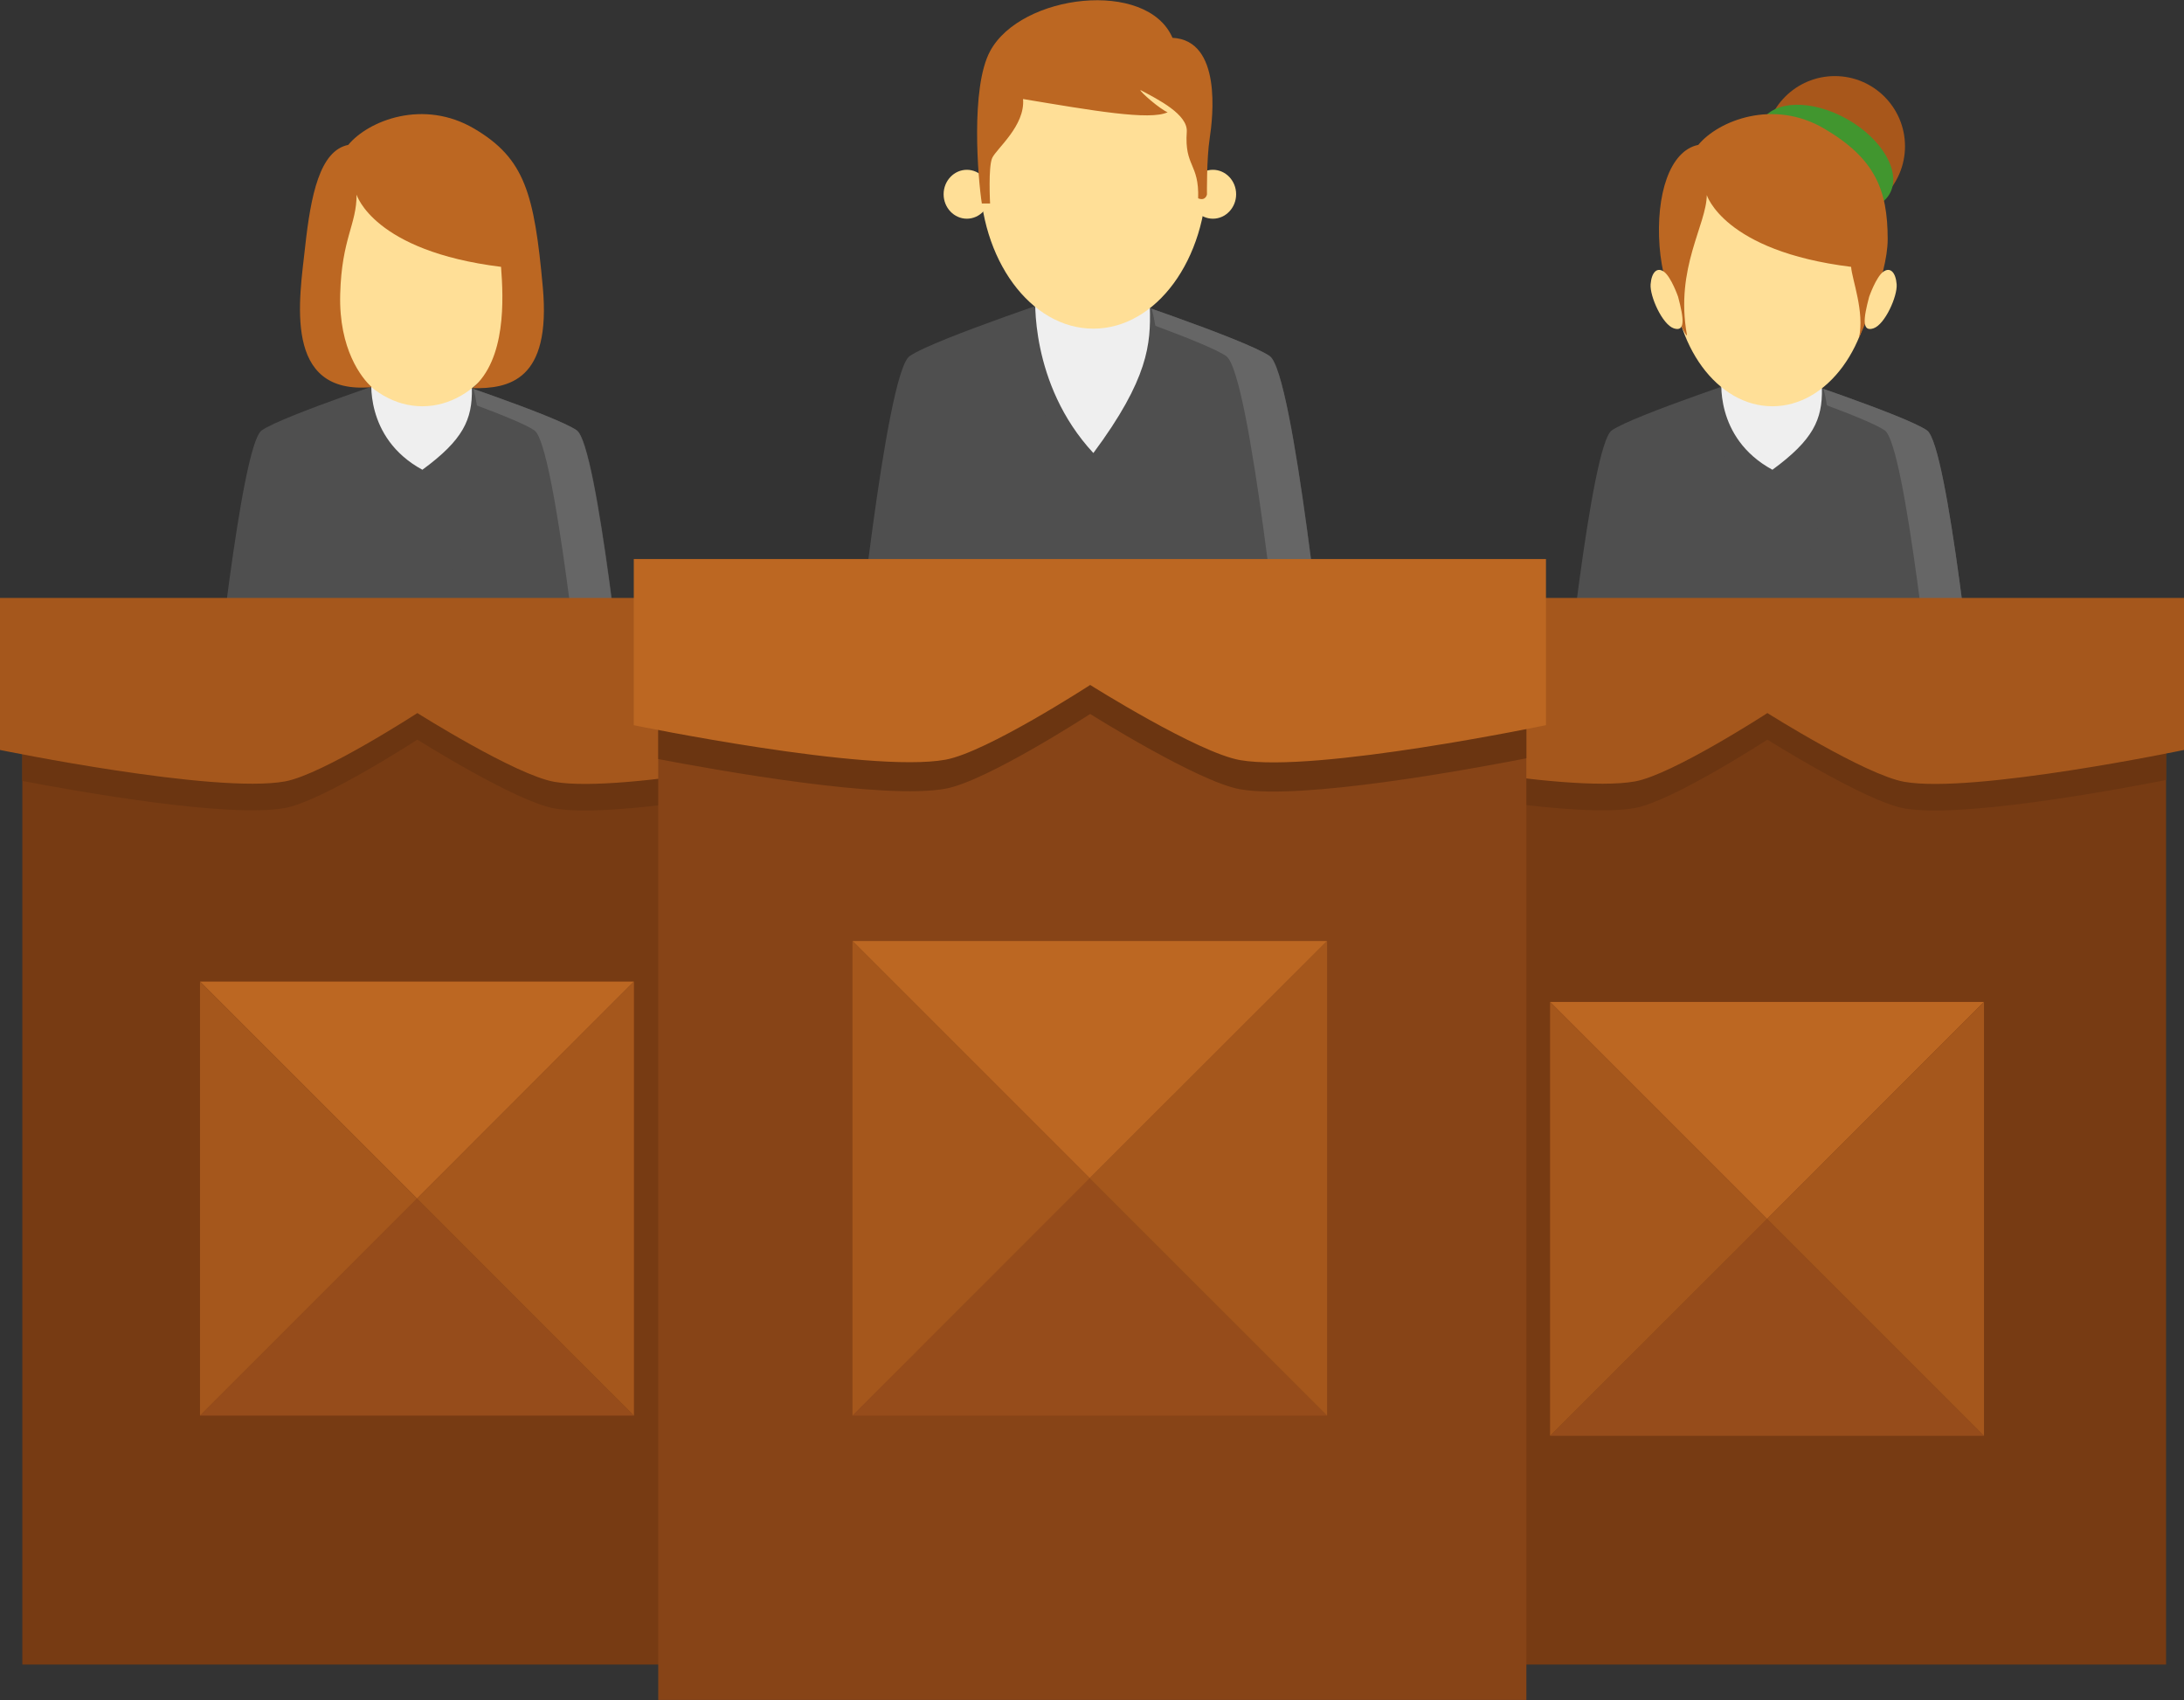 <?xml version="1.0" encoding="UTF-8"?><svg id="katman_2" xmlns="http://www.w3.org/2000/svg" viewBox="0 0 143.8 111.94"><rect x="0" y="0" width="143.8" height="111.94" fill="#333333" stroke="none"/><defs><style>.cls-1{fill:#a5571c;}.cls-2{fill:#6b3511;}.cls-3{fill:#bc6722;}.cls-4{fill:#874417;}.cls-5{fill:#773b13;}.cls-6{fill:#964c1b;}.cls-7{fill:#4f4f4f;}.cls-8{fill:#efefef;}.cls-9{fill:#ffdf97;}.cls-10{fill:#41962f;}.cls-11{fill:#666;}.cls-12{fill:#a8571b;}</style></defs><g id="OBJECTS"><g><g><path class="cls-7" d="M41.26,47.56c-.07-.28-1.88-18.25-3.27-19.22-1.39-.98-10.03-3.83-10.03-3.83l-.35,.1-.35-.1s-8.64,2.85-10.03,3.83c-1.39,.98-3.2,18.95-3.27,19.22-.05,.19,8.47,.12,13.65,.05,5.19,.06,13.7,.14,13.65-.05Z"/><g><path class="cls-11" d="M24.82,47.61c-2.24,.03-5.1,.06-7.63,.07,2.53,.01,6.08-.02,9.02-.05-.48,0-.95-.01-1.39-.02Z"/><path class="cls-11" d="M37.98,28.34c-1.39-.98-10.03-3.83-10.03-3.83l-.35,.1-.35-.1s-.4,.13-1.05,.35c2.34,.79,7.89,2.71,8.99,3.48,1.39,.98,3.2,18.95,3.27,19.22,.02,.08-1.31,.11-3.24,.12,3.32,.01,6.05-.01,6.02-.12-.07-.28-1.88-18.25-3.27-19.22Z"/></g><path class="cls-7" d="M27.73,24.57l-.13,.04-.15-.04c-.12,0-.23,0-.35,0-.38,.12-1.45,.48-2.76,.94-.08,2.3,.16,8.29,4.35,13.88,3.59-5.59,3.08-11.54,2.49-13.77-1.38-.48-2.54-.87-3.01-1.03-.15,0-.3,0-.44-.01Z"/><path class="cls-8" d="M24.47,24.83s-.55,3.98,3.34,6.1c2.69-1.97,3.3-3.31,3.26-5.36-1.95-1.58-6.6-.74-6.6-.74Z"/><g><path class="cls-9" d="M34.36,17.83c0,4.92-2.93,8.92-6.55,8.92s-6.55-3.99-6.55-8.92,2.93-8.92,6.55-8.92,6.55,3.99,6.55,8.92Z"/><path class="cls-3" d="M23.48,12.82s1.1,3.71,9.51,4.75c.16,2.09,.35,6.08-1.88,7.99,2.4,.04,5.19-.49,4.63-6.65-.56-6.17-1.19-8.47-4.5-10.43-3.36-1.99-6.99-.54-8.31,1.06-1.88,.38-2.47,3.34-2.84,6.72-.37,3.39-1.51,9.77,4.38,9.23-.64-.59-2.17-2.47-2.07-6.13,.1-3.66,1.08-4.56,1.08-6.55Z"/></g></g><g><g><rect class="cls-5" x="1.47" y="43.48" width="52.26" height="66.12"/><path class="cls-2" d="M1.47,51.42c3.74,.71,13.58,2.46,17.3,1.78,2.47-.45,8.71-4.5,8.71-4.5,0,0,6.49,4.09,9.03,4.53,3.75,.65,13.79-1.2,17.22-1.87v-7.88H1.47v7.94Z"/><path class="cls-1" d="M54.91,49.38s-13.85,2.89-18.4,2.1c-2.55-.44-9.03-4.53-9.03-4.53,0,0-6.24,4.05-8.71,4.5-4.63,.84-18.77-2.07-18.77-2.07v-10.01H54.91v10.01Z"/></g><g><g><polygon class="cls-3" points="13.17 64.63 27.46 78.92 41.74 64.63 13.17 64.63"/><polygon class="cls-6" points="13.17 93.21 27.46 78.92 41.74 93.21 13.17 93.21"/></g><g><polygon class="cls-1" points="41.74 64.63 27.46 78.92 41.74 93.21 41.74 64.63"/><polygon class="cls-1" points="13.17 64.63 27.46 78.92 13.17 93.21 13.17 64.63"/></g></g></g><g><g><path class="cls-12" d="M125.43,9.63c0,2.55-2.07,4.62-4.62,4.62s-4.62-2.07-4.62-4.62,2.07-4.62,4.62-4.62,4.62,2.07,4.62,4.62Z"/><path class="cls-10" d="M124.42,12.76c-.79,1.39-3.31,1.45-5.64,.13-2.33-1.32-3.58-3.52-2.79-4.91,.79-1.39,3.31-1.45,5.64-.13,2.33,1.32,3.58,3.52,2.79,4.91Z"/></g><path class="cls-7" d="M130.15,47.56c-.07-.28-1.88-18.25-3.27-19.22-1.39-.98-10.03-3.83-10.03-3.83l-.35,.1-.35-.1s-8.64,2.85-10.03,3.83c-1.39,.98-3.2,18.95-3.27,19.22-.05,.19,8.47,.12,13.65,.05,5.19,.06,13.7,.14,13.65-.05Z"/><g><path class="cls-11" d="M113.71,47.61c-2.24,.03-5.1,.06-7.63,.07,2.52,.01,6.08-.02,9.02-.05-.48,0-.95-.01-1.39-.02Z"/><path class="cls-11" d="M126.88,28.34c-1.39-.98-10.03-3.83-10.03-3.83l-.35,.1-.35-.1s-.4,.13-1.04,.35c2.34,.79,7.89,2.71,8.99,3.48,1.39,.98,3.2,18.95,3.27,19.22,.02,.08-1.31,.11-3.24,.12,3.32,.01,6.05-.01,6.02-.12-.07-.28-1.88-18.25-3.27-19.22Z"/></g><path class="cls-7" d="M116.62,24.57l-.13,.04-.15-.04c-.12,0-.23,0-.35,0-.38,.12-1.45,.48-2.76,.94-.09,2.3,.16,8.29,4.35,13.88,3.59-5.59,3.08-11.54,2.49-13.77-1.38-.48-2.54-.87-3.01-1.03-.15,0-.3,0-.44-.01Z"/><path class="cls-8" d="M113.36,24.83s-.55,3.98,3.34,6.1c2.69-1.97,3.3-3.31,3.26-5.36-1.95-1.58-6.6-.74-6.6-.74Z"/><g><path class="cls-9" d="M123.25,17.83c0,4.92-2.93,8.92-6.55,8.92s-6.55-3.99-6.55-8.92,2.93-8.92,6.55-8.92,6.55,3.99,6.55,8.92Z"/><path class="cls-3" d="M112.37,12.82s1.1,3.71,9.51,4.75c.07,.87,.9,2.97,.52,4.67,0,0,1.89-4.02,1.89-6.49,0-3.26-.84-5.31-4.16-7.27-3.36-1.99-6.99-.54-8.31,1.06-1.88,.38-2.8,3.28-2.55,6.68,.24,3.24,1.88,6.27,1.8,5.82-.79-4.42,1.31-7.24,1.31-9.23Z"/><path class="cls-9" d="M110.49,19.54s-.45-1.29-.92-1.64c-.47-.35-.83,.04-.89,.82-.06,.78,.77,2.65,1.53,2.9,.76,.25,.67-.62,.28-2.08Z"/><path class="cls-9" d="M123.07,19.54s.45-1.29,.92-1.64c.47-.35,.83,.04,.89,.82,.06,.78-.77,2.65-1.53,2.9-.76,.25-.67-.62-.28-2.08Z"/></g></g><g><g><rect class="cls-5" x="90.36" y="43.48" width="52.26" height="66.12"/><path class="cls-2" d="M90.36,51.42c3.74,.71,13.58,2.46,17.3,1.78,2.47-.45,8.71-4.5,8.71-4.5,0,0,6.49,4.09,9.03,4.53,3.75,.65,13.79-1.2,17.22-1.87v-7.88h-52.26v7.94Z"/><path class="cls-1" d="M143.8,49.38s-13.85,2.89-18.4,2.1c-2.55-.44-9.03-4.53-9.03-4.53,0,0-6.24,4.05-8.71,4.5-4.63,.84-18.77-2.07-18.77-2.07v-10.01h54.91v10.01Z"/></g><g><g><polygon class="cls-3" points="102.06 65.97 116.35 80.26 130.63 65.97 102.06 65.97"/><polygon class="cls-6" points="102.06 94.54 116.35 80.26 130.63 94.54 102.06 94.54"/></g><g><polygon class="cls-1" points="130.63 65.97 116.35 80.26 130.63 94.54 130.63 65.97"/><polygon class="cls-1" points="102.06 65.97 116.35 80.26 102.06 94.54 102.06 65.97"/></g></g></g><g><path class="cls-7" d="M87.35,45.42c-.08-.32-2.15-20.85-3.74-21.97-1.59-1.11-11.46-4.38-11.46-4.38l-.4,.11-.4-.11s-9.87,3.26-11.46,4.38c-1.59,1.12-3.66,21.65-3.74,21.97-.06,.22,9.67,.13,15.6,.06,5.93,.07,15.66,.16,15.6-.06Z"/><g><path class="cls-11" d="M68.89,45.48c-2.62,.03-5.98,.07-8.91,.08,2.92,.01,7-.02,10.34-.06-.5,0-.98-.01-1.43-.02Z"/><path class="cls-11" d="M83.61,23.45c-1.59-1.11-11.46-4.38-11.46-4.38l-.4,.11-.4-.11s-.4,.13-1.04,.35c2.57,.87,9.15,3.14,10.43,4.03,1.59,1.12,3.66,21.65,3.74,21.97,.02,.09-1.55,.13-3.83,.14,3.7,.01,6.72-.02,6.69-.14-.08-.32-2.15-20.85-3.74-21.97Z"/></g><path class="cls-7" d="M71.9,19.15l-.15,.04-.17-.05c-.13,0-.26,0-.4,0-.43,.14-1.65,.55-3.15,1.08-.1,2.63,.18,9.47,4.97,15.86,4.1-6.39,3.51-13.19,2.84-15.73-1.57-.55-2.9-1-3.44-1.18-.17,0-.34,0-.51-.01Z"/><path class="cls-8" d="M68.17,19.44s-.42,5.82,3.82,10.39c3.64-4.9,3.78-7.2,3.72-9.54-2.23-1.8-7.54-.85-7.54-.85Z"/><g><g><path class="cls-9" d="M79.47,11.45c0,5.63-3.35,10.19-7.48,10.19s-7.48-4.56-7.48-10.19,3.35-10.19,7.48-10.19,7.48,4.56,7.48,10.19Z"/><path class="cls-9" d="M65.19,12.79c0,.89-.69,1.61-1.53,1.61s-1.53-.72-1.53-1.61,.69-1.61,1.53-1.61,1.53,.72,1.53,1.61Z"/><path class="cls-9" d="M81.39,12.79c0,.89-.69,1.61-1.53,1.61s-1.53-.72-1.53-1.61,.69-1.61,1.53-1.61,1.53,.72,1.53,1.61Z"/></g><path class="cls-3" d="M64.65,13.4h.54s-.13-2.41,.14-3c.27-.6,2.18-2.12,2.03-3.88,4.51,.75,8.36,1.43,9.52,.87-.48-.18-1.85-1.37-1.79-1.46,1.19,.63,3.13,1.61,3.05,2.75-.16,2.31,.82,2.06,.75,4.38,.5,.2,.58-.26,.58-.26,0,0-.03-2.33,.18-3.7,.21-1.37,.81-6.45-2.45-6.61-1.67-3.88-9.98-2.9-12.01,.88-1.3,2.41-.8,8.42-.54,10.05Z"/></g></g><g><g><rect class="cls-4" x="43.34" y="41.3" width="57.16" height="70.63"/><path class="cls-2" d="M43.34,49.98c4.09,.78,14.85,2.69,18.92,1.95,2.7-.49,9.52-4.92,9.52-4.92,0,0,7.1,4.47,9.88,4.96,4.1,.71,15.08-1.31,18.84-2.04v-8.62H43.34v8.68Z"/><path class="cls-3" d="M101.78,47.75s-15.14,3.16-20.12,2.3c-2.78-.48-9.88-4.95-9.88-4.95,0,0-6.82,4.43-9.52,4.92-5.07,.92-20.53-2.27-20.53-2.27v-10.94h60.06v10.94Z"/></g><g><g><polygon class="cls-3" points="56.13 61.96 71.75 77.58 87.38 61.96 56.13 61.96"/><polygon class="cls-6" points="56.13 93.21 71.75 77.58 87.38 93.21 56.13 93.21"/></g><g><polygon class="cls-1" points="87.38 61.96 71.75 77.58 87.38 93.21 87.38 61.96"/><polygon class="cls-1" points="56.13 61.96 71.75 77.58 56.13 93.21 56.13 61.96"/></g></g></g></g></g></svg>